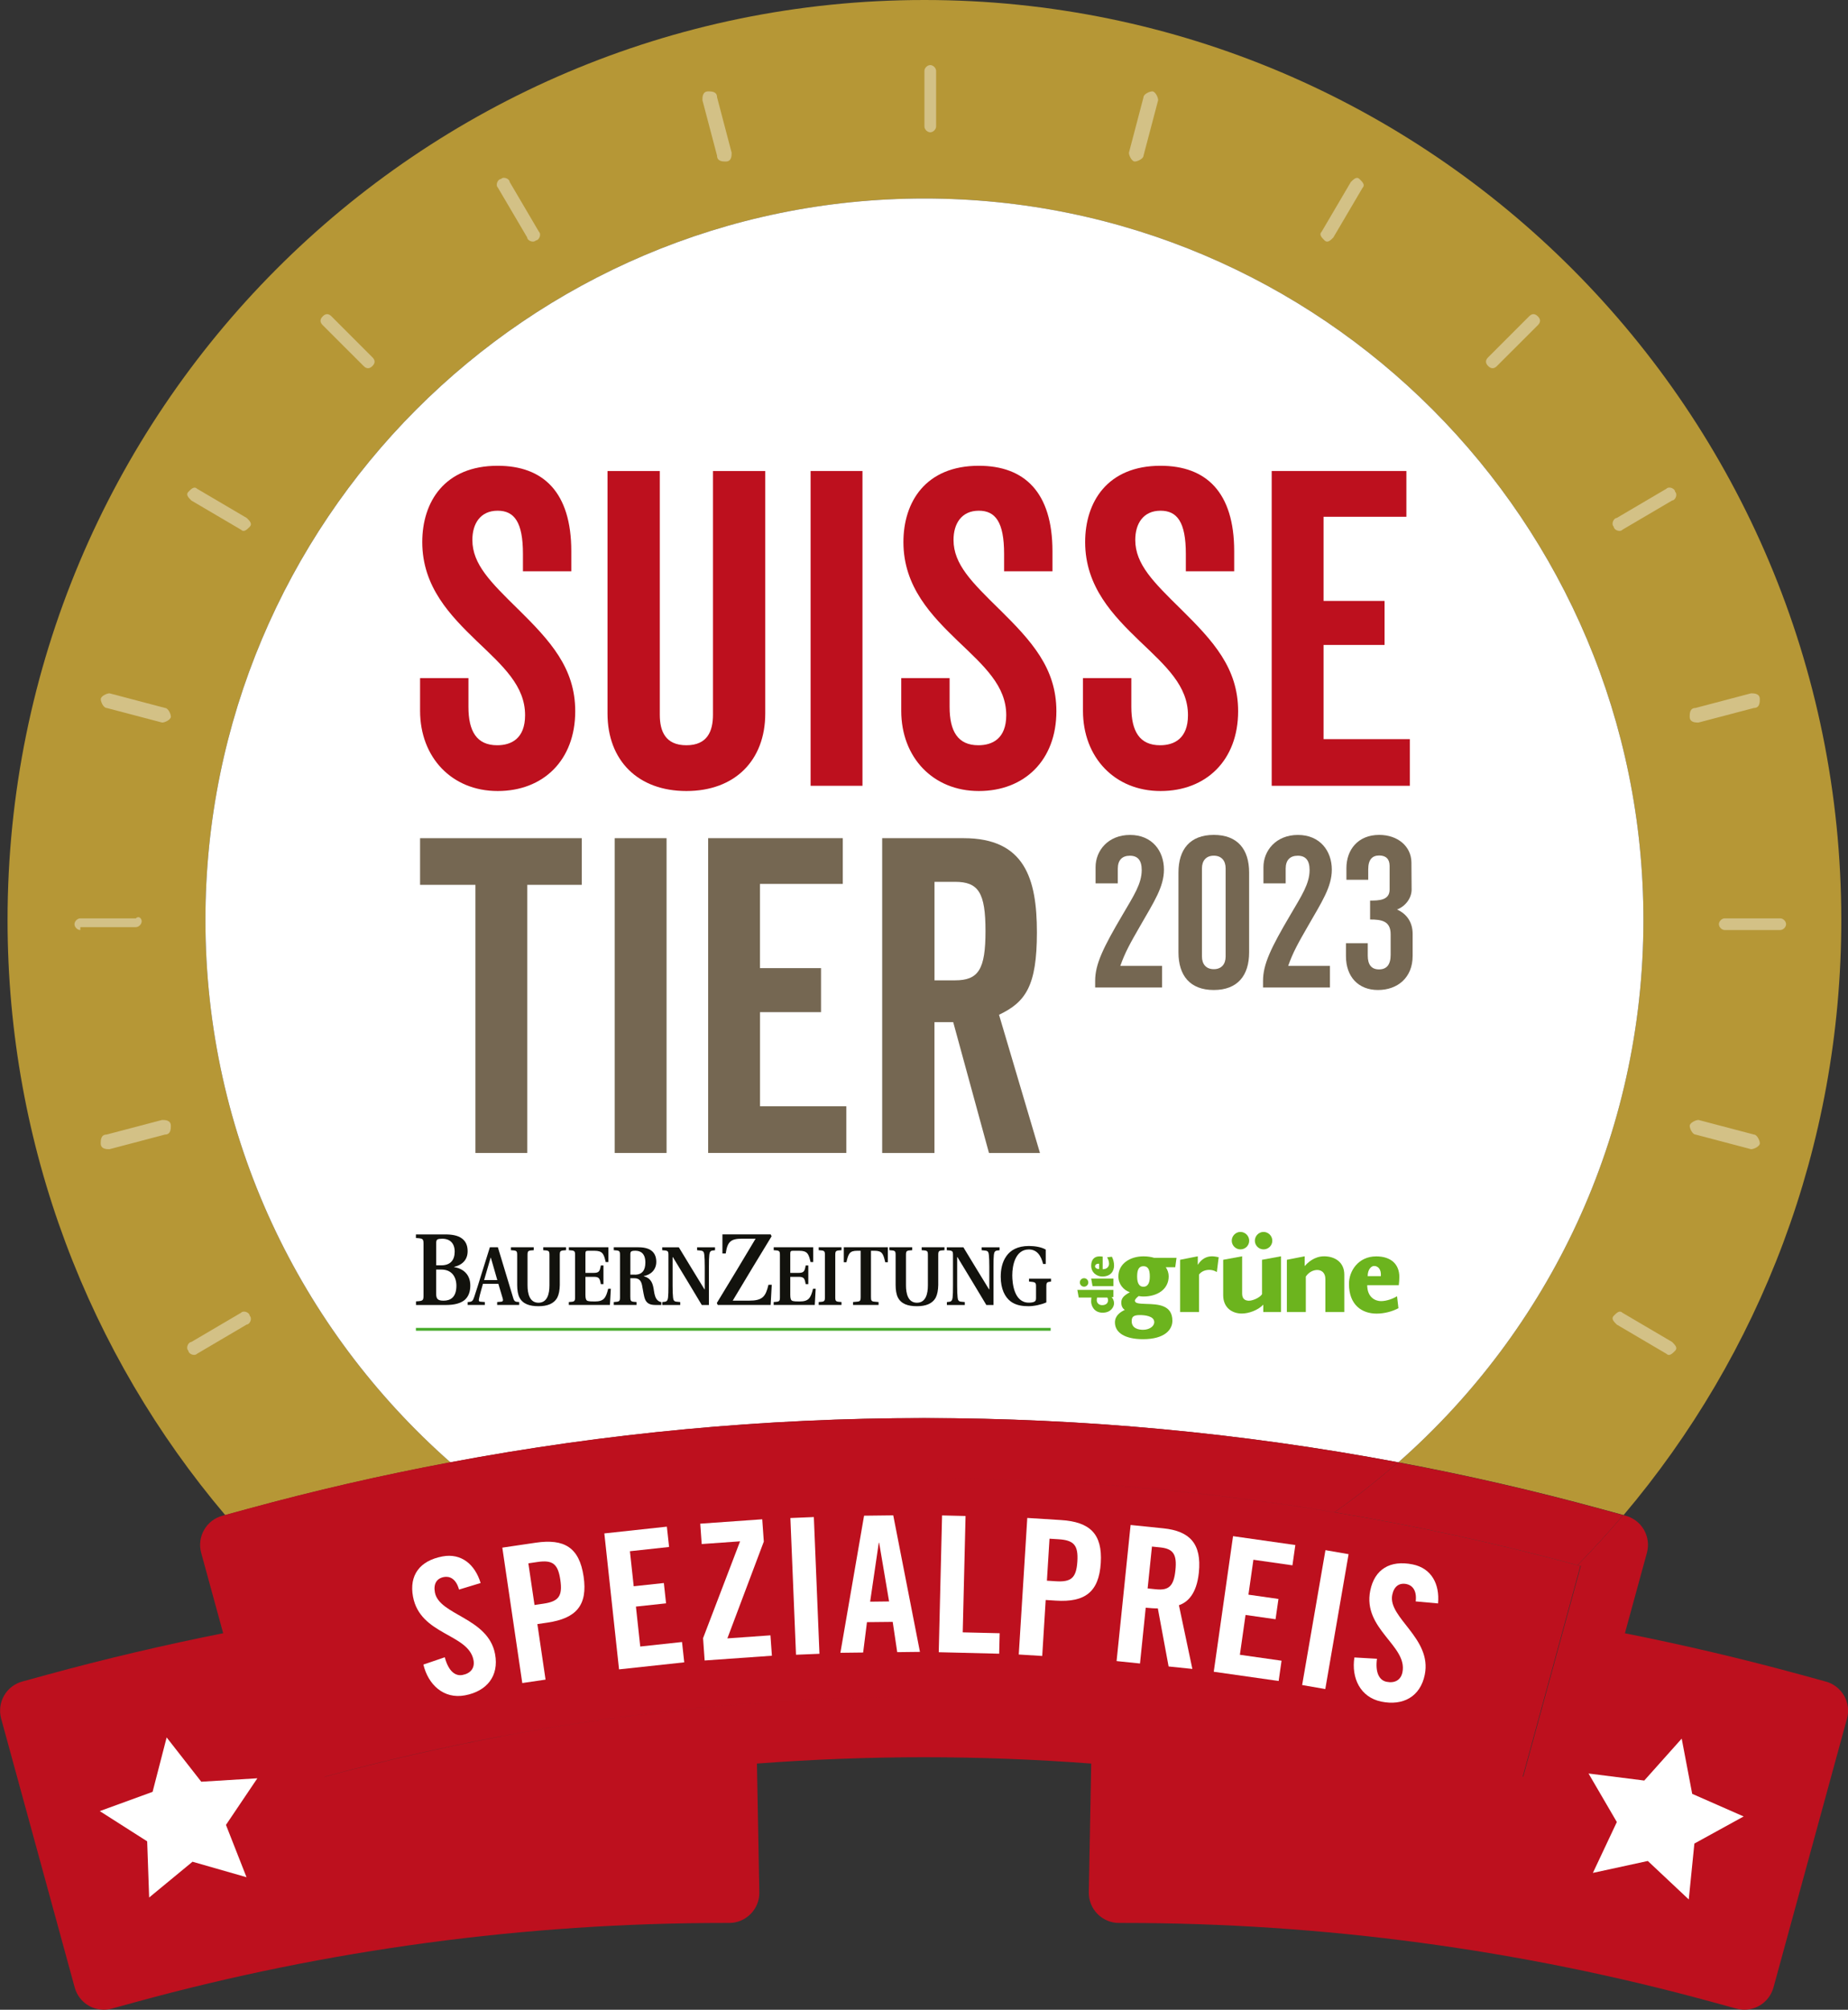 <?xml version="1.0" encoding="UTF-8"?><svg id="Ebene_1" xmlns="http://www.w3.org/2000/svg" viewBox="0 0 483.82 525.94"><rect x="0" y="0" width="483.82" height="525.94" fill="#333333" stroke="none"/><defs><style>.cls-1{fill:none;}.cls-1,.cls-2,.cls-3,.cls-4,.cls-5,.cls-6,.cls-7,.cls-8,.cls-9,.cls-10{stroke-width:0px;}.cls-2{opacity:.4;}.cls-2,.cls-10{fill:#fff;}.cls-3{fill:#756752;}.cls-4{fill:#6cb41e;}.cls-5{fill:#45aa29;}.cls-6{fill:#12120d;}.cls-7{fill:#c49961;}.cls-8{fill:#bd101e;}.cls-9{fill:#b69736;}</style></defs><path class="cls-1" d="m85.04,464.97c15.23-4.14,30.62-7.65,46.12-10.56,0,0-.02-.01-.03-.02-15.49,2.91-30.87,6.42-46.09,10.55v.03Z"/><path class="cls-1" d="m413.75,409.82l-15.08,55.12s.07.02.11.03l15.09-55.15c-.28-.08-.56-.15-.84-.22,0,0-.02.02-.02.02.25.07.5.13.75.2Z"/><path class="cls-9" d="m117.93,382.68c-39.31-34.61-64.15-85.34-64.15-141.92,0-104.28,84.28-188.81,188.24-188.81s188.24,84.53,188.24,188.81c0,56.58-24.85,107.31-64.15,141.92,17.86,3.35,35.58,7.42,53.13,12.22l5.83,1.59c35.54-41.98,56.99-96.34,56.99-155.73C482.06,107.79,374.59,0,242.02,0S1.98,107.79,1.98,240.77c0,59.39,21.45,113.75,56.99,155.73l5.83-1.59c17.55-4.8,35.27-8.87,53.13-12.22Z"/><path class="cls-7" d="m241.85,444.07s-.04,0-.06,0c-37.17,0-74.23,3.47-110.67,10.33,0,0,.02.01.03.02,36.45-6.86,73.51-10.34,110.7-10.34Z"/><path class="cls-7" d="m349.35,395.77c21.42,3.56,42.66,8.18,63.65,13.85,0,0,.02-.02.02-.02-20.99-5.67-42.23-10.29-63.65-13.84,0,0-.01.01-.02.01Z"/><path class="cls-10" d="m366.11,382.68c39.31-34.61,64.15-85.34,64.15-141.92,0-104.28-84.28-188.81-188.24-188.81S53.78,136.49,53.78,240.77c0,56.58,24.85,107.31,64.15,141.92,40.86-7.68,82.41-11.57,124.09-11.57s83.23,3.89,124.09,11.57Z"/><path class="cls-10" d="m241.91,386.9s-.04,0-.06,0c36.06,0,72.02,2.98,107.49,8.87,0,0,.01,0,.02-.01-35.46-5.88-71.41-8.86-107.46-8.86Z"/><path class="cls-8" d="m366,382.68c-5.29,4.66-10.84,9.03-16.64,13.08,21.42,3.55,42.66,8.17,63.65,13.84,4.14-4.22,8.12-8.59,11.94-13.1l-5.83-1.59c-17.55-4.8-35.27-8.87-53.13-12.22Z"/><path class="cls-8" d="m482.79,443.76c-1.04-1.82-2.76-3.15-4.78-3.7l-6.5-1.78c-15.24-4.17-30.62-7.78-46.1-10.86l5.76-21.05c1.15-4.21-1.32-8.55-5.52-9.69l-.68-.19c-3.82,4.51-7.8,8.89-11.94,13.1.28.08.56.15.84.22l-15.09,55.15s-.07-.02-.11-.03l15.08-55.12c-.25-.07-.5-.13-.75-.2-20.98-5.67-42.23-10.3-63.65-13.85-35.48-5.89-71.43-8.87-107.49-8.87.02,0,.04,0,.06,0,36.05,0,71.99,2.97,107.46,8.86,5.79-4.05,11.34-8.42,16.64-13.08-40.86-7.68-82.41-11.57-124.09-11.57s-83.23,3.89-124.09,11.57c-17.86,3.35-35.58,7.42-53.13,12.22l-5.83,1.59-.68.19c-4.2,1.15-6.67,5.49-5.53,9.69l5.76,21.05c-15.47,3.08-30.85,6.69-46.1,10.86l-6.5,1.78c-2.02.56-3.74,1.88-4.77,3.7-1.04,1.82-1.31,3.98-.76,6l19.26,70.37c.55,2.02,1.88,3.74,3.7,4.78,1.2.68,2.55,1.03,3.92,1.03.69,0,1.39-.09,2.08-.28l6.5-1.78c50.08-13.7,101.83-20.64,153.81-20.64h1.35c2.11,0,4.14-.86,5.62-2.37,1.49-1.51,2.3-3.55,2.26-5.67l-.33-17.61-.3-16.06c14.55-1.09,29.15-1.66,43.76-1.66s29.21.57,43.76,1.66l-.3,16.06-.33,17.61c-.04,2.12.78,4.16,2.26,5.67,1.49,1.51,3.51,2.37,5.63,2.37h1.35c51.98,0,103.73,6.94,153.8,20.64l6.51,1.78c.69.19,1.39.28,2.08.28,1.36,0,2.71-.36,3.91-1.03,1.82-1.04,3.15-2.76,3.71-4.78l19.25-70.37c.55-2.02.28-4.18-.76-6Zm-351.63,10.65c-15.49,2.92-30.88,6.43-46.12,10.56v-.03c15.22-4.13,30.6-7.64,46.09-10.55,36.44-6.85,73.5-10.33,110.67-10.33.02,0,.04,0,.06,0-37.18,0-74.25,3.48-110.7,10.34Z"/><path class="cls-8" d="m135.66,159.43c8.44,8.33,14.94,15.4,14.94,26.7,0,12.78-8.33,20.88-20.31,20.88s-20.31-8.79-20.31-20.99v-8.56h12.66v7.53c0,6.39,2.17,10.04,7.53,10.04,3.65,0,7.3-1.71,7.3-7.87,0-7.64-5.7-12.78-12.66-19.4-6.85-6.62-14.26-14.15-14.26-25.9,0-10.5,5.82-19.97,19.74-19.97,11.98,0,19.28,6.96,19.28,22.36v5.25h-12.66v-4.56c0-8.33-2.28-11.29-6.62-11.29-4.56,0-6.62,3.42-6.62,7.64,0,6.39,4.79,11.07,11.98,18.14Z"/><path class="cls-8" d="m200.35,186.7c0,12.32-7.98,20.31-20.65,20.31s-20.65-7.99-20.65-20.31v-63.44h13.69v63.78c0,4.34,1.48,7.99,6.96,7.99s6.96-3.65,6.96-7.99v-63.78h13.69v63.44Z"/><path class="cls-8" d="m225.8,205.64h-13.58v-82.38h13.58v82.38Z"/><path class="cls-8" d="m261.63,159.43c8.44,8.33,14.94,15.4,14.94,26.7,0,12.78-8.33,20.88-20.31,20.88s-20.31-8.79-20.31-20.99v-8.56h12.66v7.53c0,6.39,2.17,10.04,7.53,10.04,3.65,0,7.3-1.71,7.3-7.87,0-7.64-5.7-12.78-12.66-19.4-6.85-6.62-14.26-14.15-14.26-25.9,0-10.5,5.82-19.97,19.74-19.97,11.98,0,19.28,6.96,19.28,22.36v5.25h-12.66v-4.56c0-8.33-2.28-11.29-6.62-11.29-4.56,0-6.62,3.42-6.62,7.64,0,6.39,4.79,11.07,11.98,18.14Z"/><path class="cls-8" d="m309.2,159.43c8.44,8.33,14.95,15.4,14.95,26.7,0,12.78-8.33,20.88-20.31,20.88s-20.31-8.79-20.31-20.99v-8.56h12.66v7.53c0,6.39,2.17,10.04,7.53,10.04,3.65,0,7.3-1.71,7.3-7.87,0-7.64-5.7-12.78-12.66-19.4-6.85-6.62-14.26-14.15-14.26-25.9,0-10.5,5.82-19.97,19.74-19.97,11.98,0,19.28,6.96,19.28,22.36v5.25h-12.66v-4.56c0-8.33-2.28-11.29-6.62-11.29-4.56,0-6.62,3.42-6.62,7.64,0,6.39,4.79,11.07,11.98,18.14Z"/><path class="cls-8" d="m346.52,157.26h15.97v11.52h-15.97v24.65h22.59v12.21h-36.17v-82.38h35.26v11.98h-21.68v22.02Z"/><path class="cls-3" d="m138.05,231.56v70.17h-13.58v-70.17h-14.49v-12.21h42.33v12.21h-14.26Z"/><path class="cls-3" d="m174.51,301.73h-13.58v-82.38h13.58v82.38Z"/><path class="cls-3" d="m198.98,253.35h15.97v11.52h-15.97v24.64h22.59v12.21h-36.17v-82.38h35.25v11.98h-21.68v22.02Z"/><path class="cls-3" d="m258.92,301.73l-9.36-34.23h-4.91v34.23h-13.69v-82.38h21.34c15.98,0,19.17,10.61,19.17,24.65s-2.96,18.26-9.92,21.56l10.72,36.17h-13.35Zm-8.9-45.18c6.16,0,7.99-2.85,7.99-12.89s-1.82-12.89-7.99-12.89h-5.36v25.79h5.36Z"/><path class="cls-10" d="m120.18,415.99c-.81-2.98-2.59-3.55-3.95-3.29-1.95.37-2.78,1.83-2.37,4.03,1.13,6,13.95,6.56,15.75,16.12,1.09,5.8-2.21,9.75-7.86,10.81-5.61,1.06-9.67-2.83-10.9-8.05l5.6-1.91c.91,3.51,2.66,5,4.61,4.64,2.1-.39,3.3-1.78,2.91-3.88-1.31-6.97-13.95-6.52-15.84-16.61-1.05-5.61,1.76-9.42,7.71-10.54,4.92-.92,8.52,2.08,9.99,6.96l-5.63,1.71Z"/><path class="cls-10" d="m136.74,440.46l-5.23-35.45,8.74-1.29c7.51-1.11,11.42,1.27,12.54,8.83,1.12,7.56-1.94,10.97-9.45,12.08l-2.65.39,2.14,14.53-6.09.9Zm3.2-20.44l2.36-.35c3.98-.59,5.02-1.99,4.4-6.22-.62-4.22-2.03-5.27-6.01-4.68l-2.36.35,1.61,10.9Z"/><path class="cls-10" d="m162.07,436.88l-3.85-35.59,16.37-1.77.58,5.32-10.25,1.11.99,9.17,7.89-.85.58,5.32-7.89.85,1.13,10.45,10.94-1.18.58,5.32-17.06,1.84Z"/><path class="cls-10" d="m183.71,404.08l-.38-5.34,16.23-1.15.41,5.84-9.54,25.33,11.28-.8.38,5.34-17.61,1.24-.41-5.84,9.69-25.34-10.04.71Z"/><path class="cls-10" d="m208.4,433.04l-1.47-35.78,6.14-.25,1.47,35.78-6.15.25Z"/><path class="cls-10" d="m225.97,432.46l-5.95.07,6.2-35.88,7.64-.09,6.99,35.73-5.95.07-1.18-7.92-6.74.07-1,7.95Zm1.84-13.31l4.96-.06-2.6-15.35h-.1s-2.26,15.4-2.26,15.4Z"/><path class="cls-10" d="m245.77,432.38l.87-35.8,6.15.15-.74,30.45,9.67.23-.13,5.36-15.82-.39Z"/><path class="cls-10" d="m266.72,432.98l2.23-35.74,8.81.55c7.57.47,10.91,3.61,10.43,11.24s-4.17,10.33-11.75,9.85l-2.67-.17-.91,14.65-6.14-.38Zm7.37-19.32l2.38.15c4.01.25,5.32-.91,5.59-5.17.27-4.26-.9-5.57-4.91-5.82l-2.38-.15-.68,10.99Z"/><path class="cls-10" d="m298.45,435.33l-6.12-.63,3.67-35.62,8.59.88c6.86.71,10.06,3.98,9.28,11.58-.59,5.72-3.05,7.81-5.22,8.54l3.52,16.67-6.22-.64-2.82-15.2c-.8.02-2.09-.07-3.17-.18l-1.5,14.61Zm2.02-19.64l2.17.22c3.31.34,4.67-.76,5.1-5.01.44-4.25-.67-5.6-3.98-5.95l-2.17-.22-1.13,10.96Z"/><path class="cls-10" d="m317.77,437.48l5.05-35.47,16.31,2.32-.76,5.31-10.22-1.46-1.3,9.14,7.86,1.12-.76,5.31-7.86-1.12-1.48,10.42,10.91,1.55-.76,5.31-17-2.42Z"/><path class="cls-10" d="m340.91,440.96l6.1-35.29,6.06,1.05-6.1,35.3-6.06-1.05Z"/><path class="cls-10" d="m370.64,419.08c.37-3.06-1.06-4.27-2.42-4.54-1.95-.39-3.27.65-3.72,2.84-1.21,5.98,10.46,11.34,8.52,20.87-1.17,5.79-5.72,8.21-11.36,7.06-5.59-1.14-7.89-6.26-7.07-11.56l5.91.34c-.48,3.6.58,5.64,2.52,6.03,2.09.42,3.73-.41,4.15-2.5,1.41-6.95-10.47-11.29-8.43-21.36,1.14-5.59,5.18-8.06,11.11-6.86,4.91,1,7.11,5.14,6.64,10.21l-5.87-.53Z"/><polygon class="cls-10" points="43.63 454.68 52.69 466.27 67.38 465.37 59.16 477.57 64.54 491.26 50.4 487.21 39.05 496.57 38.53 481.87 26.12 473.96 39.95 468.92 43.63 454.68"/><polygon class="cls-10" points="440.28 454.99 443.03 469.44 456.5 475.36 443.6 482.45 442.13 497.08 431.41 487.01 417.03 490.13 423.3 476.82 415.89 464.12 430.48 465.96 440.28 454.99"/><path class="cls-10" d="m172.87,345.45h.63c.31,0,.44.03.56.11.08.05.15.12.2.21.11.17.16.38.16.62,0,.39-.15.73-.41.88-.14.08-.33.12-.57.12h-.57c.01-.07.02-.17.02-.29v-1.35c0-.13,0-.22-.02-.29Zm.34,1.7h.21c.32,0,.47-.07.57-.26.07-.13.1-.29.1-.47,0-.31-.09-.54-.24-.64-.1-.07-.22-.1-.43-.1h-.21v1.47Z"/><path class="cls-10" d="m175.65,345.45h1.06v.24s-.15-.01-.24-.01h-.48v.57h.53s.06,0,.06,0c.01,0,.04,0,.06,0h.02v.25s-.13-.01-.22-.01h-.44v.66h.53c.12,0,.19,0,.24-.01v.26h-1.1c.01-.07.02-.17.02-.29v-1.35c0-.13,0-.22-.02-.29Z"/><path class="cls-10" d="m177.97,345.45h.53c.2,0,.32.03.43.08.14.08.22.22.22.39,0,.23-.14.38-.4.46.18.04.26.13.33.37l.11.35.03.08.03.09s.02.07.05.12h-.36s-.02-.11-.06-.23l-.09-.31c-.09-.3-.14-.35-.36-.35h-.12v.6c0,.11,0,.22.02.29h-.35c.01-.07.02-.17.02-.29v-1.36c0-.12,0-.22-.02-.29Zm.34.82h.16c.24,0,.37-.11.37-.31s-.11-.28-.41-.28h-.12v.59Z"/><path class="cls-10" d="m181.89,345.62h.39c.3,0,.44.03.55.13.09.07.14.19.14.31,0,.21-.14.37-.36.4.27.02.42.18.42.43,0,.2-.1.37-.26.45-.1.05-.2.06-.36.06h-.52c.01-.06.02-.15.02-.27v-1.24c0-.11,0-.21-.02-.27Zm.3.74h.14c.22,0,.34-.1.34-.28s-.1-.25-.34-.25h-.14v.53Zm0,.81h.16c.25,0,.37-.1.37-.3,0-.21-.13-.31-.41-.31h-.13v.61Z"/><path class="cls-10" d="m184.59,345.62h.29l.53,1.42c.06.15.09.23.14.33v.02s-.35,0-.35,0c0-.05-.01-.07-.02-.1l-.02-.08-.02-.08-.08-.23h-.17s-.1-.01-.17-.01c-.06,0-.11,0-.15,0h-.15s-.03,0-.03,0l-.09.25c-.02.06-.05.15-.06.21v.02h-.34c.05-.09.08-.16.15-.33l.43-1.12c.06-.16.09-.24.11-.34Zm-.25-.2v-.29h.23v.29h-.23Zm.65,1.27l-.26-.77-.27.77s.03,0,.03,0c.01,0,.05,0,.11,0h.24c.06,0,.1,0,.11,0,0,0,.02,0,.03,0Zm-.1-1.27v-.29h.24v.29h-.24Z"/><path class="cls-10" d="m186.46,345.62h.33c-.01.06-.02.16-.02.27v.84c0,.19.03.3.09.38.06.07.17.12.28.12.13,0,.25-.06.31-.15.07-.09.09-.19.09-.39v-.79c0-.11,0-.21-.02-.27h.31c-.01.07-.02.17-.02.27v.79c0,.29-.04.42-.18.55s-.31.19-.53.19-.39-.06-.5-.17c-.11-.12-.15-.24-.15-.52v-.86c0-.12,0-.21-.02-.27Z"/><path class="cls-10" d="m189.04,345.62h.97v.22s-.14-.01-.22-.01h-.44v.53h.48s.05,0,.05,0c.01,0,.03,0,.06,0h.02v.23s-.12-.01-.2-.01h-.41v.61h.48c.11,0,.18,0,.22-.01v.23h-1.01c.01-.06.02-.15.02-.27v-1.24c0-.11,0-.21-.02-.27Z"/><path class="cls-10" d="m191.17,345.62h.49c.18,0,.3.02.39.08.13.07.2.21.2.36,0,.21-.13.35-.37.42.16.03.23.11.31.34l.1.32.02.07.02.08s.02.06.05.11h-.33s-.02-.1-.05-.21l-.09-.29c-.08-.27-.13-.32-.33-.32h-.11v.55c0,.1,0,.2.02.27h-.33c.01-.06.02-.15.02-.27v-1.25c0-.11,0-.21-.02-.27Zm.31.75h.14c.22,0,.34-.1.34-.29s-.1-.26-.37-.26h-.11v.54Z"/><path class="cls-10" d="m193.44,345.62h.33c-.01.06-.02.16-.02.27v1.29h.38c.14,0,.21,0,.25-.01v.23h-.94c.01-.06.02-.15.02-.27v-1.24c0-.12,0-.21-.02-.27Z"/><path class="cls-10" d="m195.37,345.62h.33c-.01.06-.02.16-.02.27v1.24c0,.11,0,.21.02.27h-.33c.01-.06.02-.15.02-.27v-1.24c0-.12,0-.21-.02-.27Z"/><path class="cls-10" d="m198.1,345.64l-.06.23c-.12-.06-.27-.09-.41-.09-.32,0-.51.26-.51.7s.18.72.45.72c.11,0,.21-.03.35-.11.09-.05.11-.07.18-.13l.13.18c-.27.21-.48.29-.71.29-.42,0-.7-.36-.7-.93,0-.6.3-.93.83-.93.15,0,.27.02.45.07Z"/><path class="cls-10" d="m199.25,345.62h.33c-.01.06-.02.16-.02.27v.46h.02s.09,0,.18,0c.09,0,.15,0,.17,0,.04,0,.1,0,.18,0,.08,0,.14,0,.18,0h.02v-.46c0-.12,0-.21-.02-.27h.33c-.01.06-.02.16-.02.27v1.24c0,.11,0,.21.02.27h-.33c.01-.06.02-.15.02-.27v-.56c-.07,0-.26,0-.4,0-.1,0-.22,0-.32,0h-.02v.56c0,.11,0,.21.02.27h-.33c.01-.06.02-.15.02-.27v-1.24c0-.12,0-.21-.02-.27Z"/><path class="cls-10" d="m201.84,345.62h.97v.22s-.14-.01-.22-.01h-.44v.53h.48s.05,0,.05,0c.01,0,.03,0,.06,0h.02v.23s-.12-.01-.2-.01h-.41v.61h.48c.11,0,.18,0,.22-.01v.23h-1.01c.01-.06.02-.15.02-.27v-1.24c0-.11,0-.21-.02-.27Z"/><path class="cls-10" d="m203.96,345.62h.35l.72,1.39v-1.12c0-.09,0-.19-.02-.27h.29c-.01.06-.02.16-.02.27v1.51h-.32l-.74-1.42v1.15c0,.1,0,.18.02.27h-.28c.01-.06.02-.15.02-.27v-1.24c0-.12,0-.21-.02-.27Z"/><path class="cls-10" d="m207.89,346.53c0-.58.3-.96.78-.96.44,0,.71.34.71.91s-.31.95-.78.95-.71-.33-.71-.9Zm.3-.02c0,.44.16.7.43.7s.45-.28.45-.73-.15-.69-.42-.69c-.28,0-.45.27-.45.72Z"/><path class="cls-10" d="m210.5,345.62h.49c.18,0,.3.02.39.08.13.07.2.21.2.36,0,.21-.13.35-.37.42.16.03.23.11.31.34l.1.32.02.07.02.08s.02.06.05.11h-.33s-.02-.1-.05-.21l-.09-.29c-.08-.27-.13-.32-.33-.32h-.11v.55c0,.1,0,.2.02.27h-.33c.01-.06.02-.15.02-.27v-1.25c0-.11,0-.21-.02-.27Zm.31.75h.14c.22,0,.34-.1.34-.29s-.1-.26-.37-.26h-.11v.54Z"/><path class="cls-10" d="m213.98,345.64l-.06.24c-.13-.06-.29-.09-.44-.09-.33,0-.52.25-.52.7s.18.72.45.72c.11,0,.25-.04.36-.11v-.32c0-.13,0-.2-.02-.27h.32c-.01.06-.02.16-.02.27v.42c-.18.14-.47.25-.68.25-.44,0-.71-.36-.71-.93,0-.6.3-.93.85-.93.17,0,.34.02.48.07Z"/><path class="cls-10" d="m215.66,345.62h.29l.53,1.42c.06.15.09.23.14.33v.02s-.35,0-.35,0c0-.05-.01-.07-.02-.1l-.02-.08-.02-.08-.08-.23h-.17s-.1-.01-.17-.01c-.06,0-.11,0-.15,0h-.15s-.03,0-.03,0l-.09.25c-.02.06-.05.15-.06.21v.02h-.34c.05-.09.08-.16.15-.33l.43-1.12c.06-.16.09-.24.11-.34Zm.4,1.07l-.26-.77-.27.77s.03,0,.03,0c.01,0,.05,0,.11,0h.24c.06,0,.1,0,.11,0,0,0,.02,0,.03,0Z"/><path class="cls-10" d="m217.62,345.62h.35l.72,1.39v-1.12c0-.09,0-.19-.02-.27h.29c-.01.06-.02.16-.02.27v1.51h-.32l-.74-1.42v1.15c0,.1,0,.18.02.27h-.28c.01-.06.02-.15.02-.27v-1.24c0-.12,0-.21-.02-.27Z"/><path class="cls-10" d="m220.18,345.62h.33c-.01.06-.02.16-.02.27v1.24c0,.11,0,.21.02.27h-.33c.01-.06.02-.15.02-.27v-1.24c0-.12,0-.21-.02-.27Z"/><path class="cls-10" d="m221.63,347.35l.06-.23c.14.07.24.1.37.1.22,0,.37-.11.37-.28,0-.14-.07-.21-.34-.35-.22-.11-.31-.19-.37-.29-.04-.06-.06-.14-.06-.22,0-.29.23-.49.57-.49.12,0,.24.02.37.06l-.06.22c-.13-.05-.2-.07-.29-.07-.18,0-.3.1-.3.24,0,.12.06.18.34.33.22.12.33.21.38.33.03.06.05.13.05.21,0,.33-.25.55-.63.55-.15,0-.3-.02-.46-.08Z"/><path class="cls-10" d="m224.26,345.62h.29l.53,1.42c.06.15.09.23.14.33v.02s-.35,0-.35,0c0-.05-.01-.07-.02-.1l-.02-.08-.02-.08-.08-.23h-.17s-.1-.01-.17-.01c-.06,0-.11,0-.15,0h-.15s-.03,0-.03,0l-.09.25c-.02.06-.05.15-.06.21v.02h-.34c.05-.09.08-.16.15-.33l.43-1.12c.06-.16.09-.24.11-.34Zm.4,1.07l-.26-.77-.27.77s.03,0,.03,0c.01,0,.05,0,.11,0h.24c.06,0,.1,0,.11,0,0,0,.02,0,.03,0Z"/><path class="cls-10" d="m226.34,345.83h-.27c-.11,0-.18,0-.23.01v-.22h1.3v.22h-.02c-.05,0-.13-.01-.21-.01h-.27v1.3c0,.11,0,.21.02.27h-.33c.01-.06.02-.15.02-.27v-1.3Z"/><path class="cls-10" d="m228.11,345.62h.33c-.01.06-.02.16-.02.27v1.24c0,.11,0,.21.02.27h-.33c.01-.06.02-.15.02-.27v-1.24c0-.12,0-.21-.02-.27Z"/><path class="cls-10" d="m229.57,346.53c0-.58.3-.96.78-.96.44,0,.71.34.71.91s-.31.95-.78.95-.71-.33-.71-.9Zm.3-.02c0,.44.16.7.43.7s.45-.28.45-.73-.15-.69-.42-.69c-.28,0-.45.27-.45.72Z"/><path class="cls-10" d="m232.17,345.62h.35l.72,1.39v-1.12c0-.09,0-.19-.02-.27h.29c-.01.06-.02.16-.02.27v1.51h-.32l-.74-1.42v1.15c0,.1,0,.18.02.27h-.28c.01-.06.02-.15.02-.27v-1.24c0-.12,0-.21-.02-.27Z"/><path class="cls-10" d="m234.73,345.62h.97v.22s-.14-.01-.22-.01h-.44v.53h.48s.05,0,.05,0c.01,0,.03,0,.06,0h.02v.23s-.12-.01-.2-.01h-.41v.61h.48c.11,0,.18,0,.22-.01v.23h-1.01c.01-.06.02-.15.02-.27v-1.24c0-.11,0-.21-.02-.27Z"/><path class="cls-10" d="m236.84,345.62h.35l.72,1.39v-1.12c0-.09,0-.19-.02-.27h.29c-.01.06-.02.16-.02.27v1.51h-.32l-.74-1.42v1.15c0,.1,0,.18.02.27h-.28c.01-.06.02-.15.02-.27v-1.24c0-.12,0-.21-.02-.27Z"/><path class="cls-10" d="m240.88,345.62h.57c.28,0,.4.02.52.1.07.05.14.11.18.19.1.16.15.35.15.57,0,.36-.14.67-.38.81-.13.07-.3.11-.53.11h-.52c.01-.06.02-.15.02-.27v-1.24c0-.11,0-.21-.02-.27Zm.31,1.56h.19c.29,0,.43-.06.52-.24.06-.12.09-.26.09-.43,0-.28-.08-.5-.22-.59-.1-.06-.21-.09-.39-.09h-.19v1.35Z"/><path class="cls-10" d="m243.43,345.62h.97v.22s-.14-.01-.22-.01h-.44v.53h.48s.05,0,.05,0c.01,0,.03,0,.06,0h.02v.23s-.12-.01-.2-.01h-.41v.61h.48c.11,0,.18,0,.22-.01v.23h-1.01c.01-.06.02-.15.02-.27v-1.24c0-.11,0-.21-.02-.27Z"/><path class="cls-10" d="m245.55,345.62h.49c.18,0,.3.02.39.08.13.07.2.21.2.36,0,.21-.13.35-.37.42.16.03.23.11.31.34l.1.32.02.07.02.08s.02.06.05.11h-.33s-.02-.1-.05-.21l-.09-.29c-.08-.27-.13-.32-.33-.32h-.11v.55c0,.1,0,.2.02.27h-.33c.01-.06.02-.15.02-.27v-1.25c0-.11,0-.21-.02-.27Zm.31.75h.14c.22,0,.34-.1.34-.29s-.1-.26-.37-.26h-.11v.54Z"/><path class="cls-10" d="m249.19,347.35l.06-.23c.14.07.24.1.37.1.22,0,.37-.11.37-.28,0-.14-.07-.21-.34-.35-.22-.11-.31-.19-.37-.29-.04-.06-.06-.14-.06-.22,0-.29.23-.49.57-.49.12,0,.24.02.37.06l-.06.22c-.13-.05-.2-.07-.29-.07-.18,0-.3.1-.3.24,0,.12.06.18.34.33.22.12.33.21.38.33.03.06.05.13.05.21,0,.33-.25.55-.63.55-.15,0-.3-.02-.46-.08Z"/><path class="cls-10" d="m252.54,345.64l-.06.23c-.12-.06-.27-.09-.41-.09-.32,0-.51.26-.51.7s.18.72.45.72c.11,0,.21-.03.35-.11.09-.05.11-.07.18-.13l.13.18c-.27.21-.48.29-.71.29-.42,0-.7-.36-.7-.93,0-.6.3-.93.83-.93.15,0,.27.02.45.07Z"/><path class="cls-10" d="m253.68,345.62h.33c-.01.06-.02.16-.02.27v.46h.02s.09,0,.18,0c.09,0,.15,0,.17,0,.04,0,.1,0,.18,0,.08,0,.14,0,.18,0h.02v-.46c0-.12,0-.21-.02-.27h.33c-.01.06-.02.16-.02.27v1.24c0,.11,0,.21.02.27h-.33c.01-.06.02-.15.02-.27v-.56c-.07,0-.26,0-.4,0-.1,0-.22,0-.32,0h-.02v.56c0,.11,0,.21.02.27h-.33c.01-.06.02-.15.02-.27v-1.24c0-.12,0-.21-.02-.27Z"/><path class="cls-10" d="m256.09,345.62h.35c0,.07.01.16.03.28l.21,1.08.33-1.36h.26l.33,1.36.21-1.06.02-.1c.01-.07.02-.14.03-.2h.31c-.03.07-.06.2-.09.32l-.35,1.46h-.27l-.33-1.38-.33,1.38h-.26l-.35-1.46c-.04-.17-.06-.24-.1-.32Z"/><path class="cls-10" d="m259.21,345.62h.97v.22s-.14-.01-.22-.01h-.44v.53h.48s.05,0,.05,0c.01,0,.03,0,.06,0h.02v.23s-.12-.01-.2-.01h-.41v.61h.48c.11,0,.18,0,.22-.01v.23h-1.01c.01-.06.02-.15.02-.27v-1.24c0-.11,0-.21-.02-.27Z"/><path class="cls-10" d="m261.33,345.62h.33c-.01.06-.02.16-.02.27v1.24c0,.11,0,.21.02.27h-.33c.01-.06.02-.15.02-.27v-1.24c0-.12,0-.21-.02-.27Z"/><path class="cls-10" d="m262.78,345.62h1.12v.2l-.82,1.35h.54c.14,0,.22,0,.28-.01v.23h-1.16v-.21l.82-1.36h-.58s-.09,0-.09,0c-.05,0-.07,0-.11,0v-.23Z"/><path class="cls-6" d="m108.89,340.57c1.85-.11,1.99-.19,1.99-1.6v-13.39c0-1.41-.14-1.49-1.99-1.6v-.93h7.54c1.9-.03,3.41.27,4.42.99,1.03.72,1.58,1.81,1.58,3.39,0,2.13-1.25,3.57-3.55,4.11v.05c2.26.37,4.25,1.81,4.25,4.83,0,1.6-.46,2.88-1.46,3.76-1.01.85-2.59,1.33-4.94,1.33h-7.82v-.93Zm6.62-9.44c2.38,0,3.5-1.31,3.53-3.52.02-2.24-1.22-3.44-3.26-3.44-1.25.03-1.58.13-1.58,1.12v5.84h1.32Zm-1.32,7.41c0,1.44.48,1.84,1.94,1.84,1.78,0,3.34-.85,3.36-3.87,0-2.45-1.3-4.27-3.91-4.27h-1.39v6.29Z"/><path class="cls-6" d="m122.44,340.74c1.14-.04,1.34-.24,1.69-1.27.55-1.57,1.26-3.93,1.92-6.04l2.2-7.02h2.1l3.99,13.2c.29,1,.53,1.09,1.59,1.13v.76h-5.77v-.76l1.04-.09c.49-.04.57-.33.41-.87l-1.14-3.82h-4.03c-.37,1.4-.77,2.64-1.02,3.86-.12.55-.1.79.39.83l1.12.09v.76h-4.5v-.76Zm7.76-5.74l-1.69-5.87h-.06c-.22.7-1.47,5.08-1.71,5.87h3.46Z"/><path class="cls-6" d="m146.56,336.31c-.02,1.27-.24,2.44-.63,3.21-.9,1.72-2.73,2.31-4.95,2.31-2.34,0-4.12-.59-4.99-2.29-.39-.76-.59-1.94-.59-3.23v-7.83c0-1.16-.12-1.22-1.63-1.31v-.76h5.97v.76c-1.51.09-1.63.15-1.63,1.31v7.88c0,2.2.55,4.56,2.87,4.56s2.87-2.33,2.87-4.56v-7.88c0-1.16-.12-1.22-1.63-1.31v-.76h5.97v.76c-1.51.09-1.63.15-1.63,1.31v7.83Z"/><path class="cls-6" d="m148.93,340.74c1.51-.09,1.63-.15,1.63-1.31v-10.95c0-1.16-.12-1.22-1.63-1.31v-.76h10.35v3.86h-.71c-.47-2.18-.86-2.95-2.96-2.95h-1.63c-.59,0-.71.15-.71.79v5h2.18c1.39,0,1.59-.44,1.85-1.94h.69v4.89h-.69c-.26-1.51-.45-1.92-1.85-1.92h-2.18v4.73c0,.96.16,1.42.57,1.57.43.13,1,.15,1.88.15,2.36,0,2.91-.89,3.51-3.34h.69l-.24,4.25h-10.76v-.76Z"/><path class="cls-6" d="m165.03,339.43c0,1.16.12,1.22,1.63,1.31v.76h-5.97v-.76c1.51-.09,1.63-.15,1.63-1.31v-10.95c0-1.16-.12-1.22-1.63-1.31v-.76h6.5c3.51,0,4.63,1.7,4.63,3.82,0,1.99-1.37,3.38-3.28,3.71v.04c2.04.57,2.41,2.01,2.67,3.84.16,1.11.41,1.96.98,2.49.26.22.57.41.96.44v.76h-1.51c-1.73,0-2.55-.55-2.95-2.07-.27-1.07-.45-2.44-.61-3.16-.27-1.29-.94-1.77-2-1.77h-1.06v4.93Zm1.18-5.85c1.96,0,2.75-1.2,2.75-3.19,0-2.36-1.24-3.08-2.61-3.08-1.16,0-1.32.24-1.32.94v5.32h1.18Z"/><path class="cls-6" d="m177.72,326.41c2.2,3.67,4.46,7.31,6.71,11l.08.02v-5.91c0-1.53-.04-2.38-.12-3.14-.06-.72-.29-1.03-.84-1.09l-1.04-.11v-.76h4.69v.76l-.71.09c-.47.07-.71.39-.79,1.11-.08.74-.1,1.59-.1,3.14v9.99h-1.87c-2.49-4.17-5.01-8.33-7.56-12.52h-.08v7.42c0,1.53.04,2.38.12,3.14.06.72.29,1.03.84,1.09l1.04.11v.76h-4.69v-.76l.71-.09c.47-.07.71-.39.79-1.11.08-.74.1-1.59.1-3.14v-7.92c0-1.16-.12-1.22-1.63-1.31v-.76h4.34Z"/><path class="cls-6" d="m201.77,323.05l.24.48c-3.43,5.63-6.82,11.2-10.18,16.85h4.22c3.6,0,4.39-1.04,5.14-4.16h.86l-.29,5.28h-13.85l-.24-.51c3.43-5.6,6.79-11.2,10.15-16.83h-3.5c-3.05,0-3.86.8-4.32,3.87h-.86v-4.99h12.62Z"/><path class="cls-6" d="m202.56,340.74c1.51-.09,1.63-.15,1.63-1.31v-10.95c0-1.16-.12-1.22-1.63-1.31v-.76h10.35v3.86h-.71c-.47-2.18-.86-2.95-2.96-2.95h-1.63c-.59,0-.71.15-.71.79v5h2.18c1.39,0,1.59-.44,1.85-1.94h.69v4.89h-.69c-.26-1.51-.45-1.92-1.85-1.92h-2.18v4.73c0,.96.16,1.42.57,1.57.43.13,1,.15,1.88.15,2.36,0,2.91-.89,3.51-3.34h.69l-.24,4.25h-10.76v-.76Z"/><path class="cls-6" d="m218.68,339.43c0,1.16.12,1.22,1.63,1.31v.76h-5.97v-.76c1.51-.09,1.63-.15,1.63-1.31v-10.95c0-1.16-.12-1.22-1.63-1.31v-.76h5.97v.76c-1.51.09-1.63.15-1.63,1.31v10.95Z"/><path class="cls-6" d="m223.34,340.74l1.18-.11c.71-.07.81-.35.81-1.18v-12.13h-.92c-1.98,0-2.3.76-2.81,3.01h-.69v-3.93h11.54v3.93h-.69c-.51-2.25-.82-3.01-2.81-3.01h-.92v12.13c0,.83.1,1.11.81,1.18l1.18.11v.76h-6.68v-.76Z"/><path class="cls-6" d="m245.64,336.31c-.02,1.27-.24,2.44-.63,3.21-.9,1.72-2.73,2.31-4.95,2.31-2.34,0-4.12-.59-4.99-2.29-.39-.76-.59-1.94-.59-3.23v-7.83c0-1.16-.12-1.22-1.63-1.31v-.76h5.97v.76c-1.51.09-1.63.15-1.63,1.31v7.88c0,2.2.55,4.56,2.87,4.56s2.87-2.33,2.87-4.56v-7.88c0-1.16-.12-1.22-1.63-1.31v-.76h5.97v.76c-1.51.09-1.63.15-1.63,1.31v7.83Z"/><path class="cls-6" d="m252.22,326.41c2.2,3.67,4.46,7.31,6.71,11l.08.02v-5.91c0-1.53-.04-2.38-.12-3.14-.06-.72-.29-1.03-.84-1.09l-1.04-.11v-.76h4.69v.76l-.71.09c-.47.07-.71.39-.79,1.11-.08.74-.1,1.59-.1,3.14v9.99h-1.87c-2.49-4.17-5.01-8.33-7.56-12.52h-.08v7.42c0,1.53.04,2.38.12,3.14.06.72.29,1.03.84,1.09l1.04.11v.76h-4.69v-.76l.71-.09c.47-.07.71-.39.79-1.11.08-.74.1-1.59.1-3.14v-7.92c0-1.16-.12-1.22-1.63-1.31v-.76h4.34Z"/><path class="cls-6" d="m273.95,340.83c-1.32.59-3.22,1-4.67,1s-3.26-.17-4.71-1.27c-1.47-1.13-2.57-3.23-2.57-6.44,0-1.85.35-3.82,1.47-5.39,1.06-1.53,2.91-2.66,5.91-2.66,1.55,0,3.26.28,4.4.94v3.77h-.69c-.51-2.09-1.55-3.8-3.73-3.8-3.53,0-4.34,4.17-4.34,6.76,0,1.99.43,7.16,4.32,7.16.63,0,1.06-.07,1.41-.22s.49-.39.49-.96v-3.03c0-1.09-.14-1.18-1.83-1.31v-.74h5.75v.74c-1.08.13-1.22.22-1.22,1.29v4.15Z"/><rect class="cls-5" x="108.89" y="347.51" width="166.18" height=".74"/><path class="cls-4" d="m307.69,331.63h-2.48c.48.7.76,1.51.76,2.39,0,3.36-2.94,5.27-6.6,5.27-.39,0-.82-.03-1.24-.12-.3.21-1,.79-1,1.21,0,.7,1,.79,2.94.85,3.06.09,6.87.21,6.87,4.42,0,2.33-2.03,4.81-7.69,4.81-4.6,0-7.35-1.63-7.35-4.39,0-1.79,1.42-2.72,2.57-3.27-.45-.3-.91-.88-.91-1.91,0-1.21.7-1.85,2.24-2.72-1.6-.51-3-2.09-3-4.12,0-3.33,3.03-5.27,6.57-5.27,1.09,0,2,.15,2.81.39h5.84l-.33,2.45Zm-11.41,14.1c0,2.06,2.06,2.27,2.97,2.27,1.63,0,2.94-.88,2.94-2,0-1.66-2.63-1.85-3.78-1.85-1.79,0-2.12.57-2.12,1.57Zm4.75-11.68c0-1.97-.57-2.69-1.66-2.69s-1.66.73-1.66,2.69.67,2.69,1.66,2.69c.94,0,1.66-.7,1.66-2.69Z"/><path class="cls-4" d="m319.06,329.02l-.48,3.87c-.64-.39-1.3-.57-1.97-.57-1.06,0-2.06.39-2.69,1.21v9.83h-4.96v-13.68l4.63-.91v2.24c1.03-1.66,2.36-2.21,3.66-2.24.61,0,1.24.12,1.82.24Z"/><path class="cls-4" d="m335.37,328.78v14.58h-4.63v-1.94c-1.39,1.48-3.84,2.33-5.63,2.33-2.45,0-4.87-1.45-4.87-4.81v-9.26l4.96-.91v9.77c0,1.45.85,1.85,1.79,1.85s2.72-.7,3.42-1.69v-9.02l4.96-.91Zm-10.62-1.82c-1.24,0-2.27-1.03-2.27-2.27s1.03-2.3,2.27-2.3,2.3,1.03,2.3,2.3-1.03,2.27-2.3,2.27Zm6.05,0c-1.24,0-2.27-1.03-2.27-2.27s1.03-2.3,2.27-2.3,2.3,1.03,2.3,2.3-1.03,2.27-2.3,2.27Z"/><path class="cls-4" d="m351.95,333.59v9.77h-4.96v-8.65c0-1.57-.94-2.36-2.12-2.36-1.03,0-2.21.54-3,1.72v9.29h-4.96v-13.68l4.66-.91v2.57c.76-.88,2.51-2.57,5.08-2.57,2.72,0,5.3,1.45,5.3,4.81Z"/><path class="cls-4" d="m357.95,336.32c0,3.3,2.24,4.18,3.6,4.18,1.57,0,3.27-.7,4.21-1.27l.36,3.12c-1.63.88-3.72,1.42-5.72,1.42-3.75,0-7.23-2.18-7.23-7.78,0-3.39,2.45-7.2,7.14-7.2,3.9,0,6.05,2.09,6.05,5.39,0,.48-.06,1.63-.15,2.15h-8.26Zm3.57-2.36c.15-1.88-.82-2.66-1.76-2.66-.73,0-1.69.85-1.69,2.66h3.45Z"/><path class="cls-4" d="m282.07,337.57h9.43v1.87h-.48c.21.19.64.77.64,1.66s-.81,2.43-2.98,2.43c-2.31,0-3.01-1.92-3.01-2.91,0-.52.05-.81.08-1.06h-3.33l-.36-1.98Zm8.02,2.7c0-.25-.08-.57-.19-.71h-2.66c-.06.15-.1.37-.1.7,0,.77.63,1.29,1.39,1.29.81,0,1.56-.35,1.56-1.28Z"/><path class="cls-4" d="m284.93,335.61c0,.62-.5,1.11-1.11,1.11s-1.11-.5-1.11-1.11.5-1.11,1.11-1.11,1.11.51,1.11,1.11Zm6.58-1v1.98h-5.47l-.36-1.98h5.83Z"/><path class="cls-4" d="m288.69,332.15c1.32,0,1.67-.89,1.67-1.44,0-.63-.28-1.31-.51-1.68l1.25-.15c.35.65.57,1.49.57,2.29,0,1.5-.87,2.89-3.11,2.89-1.35,0-2.88-.98-2.88-2.85,0-1.56.83-2.42,2.15-2.42.19,0,.65.02.86.06v3.3Zm-.94-1.43c-.75-.06-1.06.33-1.06.7,0,.29.34.68,1.06.68v-1.38Z"/><path class="cls-3" d="m304.24,252.77v5.66h-17.52v-1.74c0-4.35,2.07-8.65,7.24-17.41,2.83-4.84,4.95-8,4.95-11.59,0-2.61-1.09-3.75-3.1-3.75s-3.16,1.14-3.16,3.37v3.86h-5.82v-4.24c0-4.3,3.26-8.43,9.03-8.43s8.87,4.19,8.87,9.08c0,4.52-2.61,8.43-6.2,14.69-2.56,4.46-3.97,6.91-5.22,10.5h10.93Z"/><path class="cls-3" d="m327.03,249.23c0,6.09-3.05,9.85-9.25,9.85s-9.25-3.75-9.25-9.85v-20.89c0-6.09,3.05-9.85,9.25-9.85s9.25,3.75,9.25,9.85v20.89Zm-12.35-21.98v23.06c0,2.01,1.09,3.32,3.1,3.32s3.1-1.31,3.1-3.32v-23.06c0-2.01-1.09-3.32-3.1-3.32s-3.1,1.31-3.1,3.32Z"/><path class="cls-3" d="m348.19,252.77v5.66h-17.52v-1.74c0-4.35,2.07-8.65,7.24-17.41,2.83-4.84,4.95-8,4.95-11.59,0-2.61-1.09-3.75-3.1-3.75s-3.16,1.14-3.16,3.37v3.86h-5.82v-4.24c0-4.3,3.26-8.43,9.03-8.43s8.87,4.19,8.87,9.08c0,4.52-2.61,8.43-6.2,14.69-2.56,4.46-3.97,6.91-5.22,10.5h10.93Z"/><path class="cls-3" d="m358.09,246.84v3.26c0,2.29.92,3.59,2.94,3.59s3.05-1.25,3.05-3.81v-5.39c0-3.48-2.39-3.86-5.38-3.86v-4.95c2.28,0,5.11-.05,5.11-2.88v-6.2c0-1.8-.98-2.72-2.72-2.72-1.85,0-2.88,1.09-2.88,3.64v2.72h-5.71v-3.05c0-4.84,3.05-8.7,8.59-8.7,4.84,0,8.38,2.99,8.43,7.18l.05,7.13c0,2.12-1.47,4.3-3.81,5.22,2.67,1.2,4.08,3.48,4.08,6.37v5.77c0,5.71-3.97,8.92-9.08,8.92s-8.38-3.43-8.38-8.87v-3.37h5.71Z"/><path class="cls-2" d="m245.08,33.09c0,.76-.76,1.53-1.53,1.53s-1.53-.76-1.53-1.53v-14.53c0-.77.76-1.53,1.53-1.53s1.53.77,1.53,1.53v14.53Zm0,0"/><path class="cls-2" d="m391.91,95.79c-.76.77-1.53.77-2.3,0-.76-.76-.76-1.53,0-2.29l10.71-10.71c.77-.77,1.53-.77,2.3,0,.77.76.77,1.53,0,2.3l-10.71,10.7Zm0,0"/><path class="cls-2" d="m451.55,243.39c-.76,0-1.53-.77-1.53-1.53s.76-1.53,1.53-1.53h14.53c.77,0,1.53.77,1.53,1.53s-.77,1.53-1.53,1.53h-14.53Zm0,0"/><path class="cls-2" d="m21.03,243.39c-.77,0-1.53-.77-1.53-1.53s.77-1.53,1.53-1.53h14.53c.76-.76,1.53,0,1.53.77s-.76,1.53-1.53,1.53h-14.53v.77Zm0,0"/><path class="cls-2" d="m84.49,85.09c-.77-.76-.77-1.53,0-2.3.77-.77,1.53-.77,2.3,0l10.71,10.71c.76.77.76,1.53,0,2.29-.77.77-1.53.77-2.3,0l-10.71-10.7Zm0,0"/><path class="cls-2" d="m141.08,60.62c.77.77,0,2.29-.76,2.29-.77.77-2.3,0-2.3-.77l-7.65-13c-.76-.76,0-2.29.77-2.29.76-.76,2.29,0,2.29.76l7.64,13Zm0,0"/><path class="cls-2" d="m299.38,40.74c0,.77-1.53,1.53-2.29,1.53s-1.53-1.53-1.53-2.3l3.82-14.53c0-.77,1.53-1.53,2.3-1.53s1.53,1.53,1.53,2.3l-3.83,14.53Zm0,0"/><path class="cls-2" d="m424.79,138.62c-.77.77-2.29,0-2.29-.76-.77-.77,0-2.3.76-2.3l13-7.65c.77-.76,2.29,0,2.29.77.77.76,0,2.29-.76,2.29l-13,7.64Zm0,0"/><path class="cls-2" d="m51.61,354.26c-.76.76-2.29,0-2.29-.77-.76-.76,0-2.29.76-2.29l13-7.64c.77-.77,2.29,0,2.29.76.77.77,0,2.3-.77,2.3l-13,7.65Zm0,0"/><path class="cls-2" d="m443.91,296.91c-.77,0-1.53-1.53-1.53-2.29s1.53-1.53,2.3-1.53l14.53,3.82c.77,0,1.53,1.53,1.53,2.3s-1.53,1.53-2.3,1.53l-14.53-3.83Zm0,0"/><path class="cls-2" d="m27.91,185.27c-.77,0-1.53-1.53-1.53-2.3s1.53-1.53,2.3-1.53l14.53,3.83c.77,0,1.53,1.53,1.53,2.29s-1.53,1.53-2.3,1.53l-14.53-3.82Zm0,0"/><path class="cls-2" d="m64.61,135.56c.77.76,1.53,1.53.77,2.3-.77.76-1.53,1.53-2.29.76l-13-7.64c-.76-.77-1.53-1.53-.76-2.29.76-.77,1.53-1.53,2.29-.77l13,7.65Zm0,0"/><path class="cls-2" d="m437.79,351.21c.76.77,1.53,1.53.76,2.29-.76.77-1.53,1.53-2.29.77l-13-7.65c-.76-.76-1.53-1.53-.76-2.3.76-.76,1.53-1.53,2.29-.76l13,7.64Zm0,0"/><path class="cls-2" d="m191.55,39.97c0,.76,0,2.3-1.53,2.3-.76,0-2.29,0-2.29-1.53l-3.83-14.53c0-.76,0-2.3,1.53-2.3.77,0,2.3,0,2.3,1.53l3.82,14.53Zm0,0"/><path class="cls-2" d="m349.08,62.15c-.76.77-1.53,1.53-2.3.77-.76-.77-1.53-1.53-.76-2.29l7.64-13c.77-.76,1.53-1.53,2.29-.76.77.76,1.53,1.53.77,2.29l-7.65,13Zm0,0"/><path class="cls-2" d="m444.67,189.09c-.76,0-2.3,0-2.3-1.53,0-.76,0-2.29,1.53-2.29l14.53-3.83c.76,0,2.3,0,2.3,1.53,0,.77,0,2.3-1.53,2.3l-14.53,3.82Zm0,0"/><path class="cls-2" d="m28.67,300.74c-.76,0-2.3,0-2.3-1.53,0-.77,0-2.3,1.53-2.3l14.53-3.82c.76,0,2.3,0,2.3,1.53,0,.76,0,2.29-1.53,2.29l-14.53,3.83Zm0,0"/></svg>